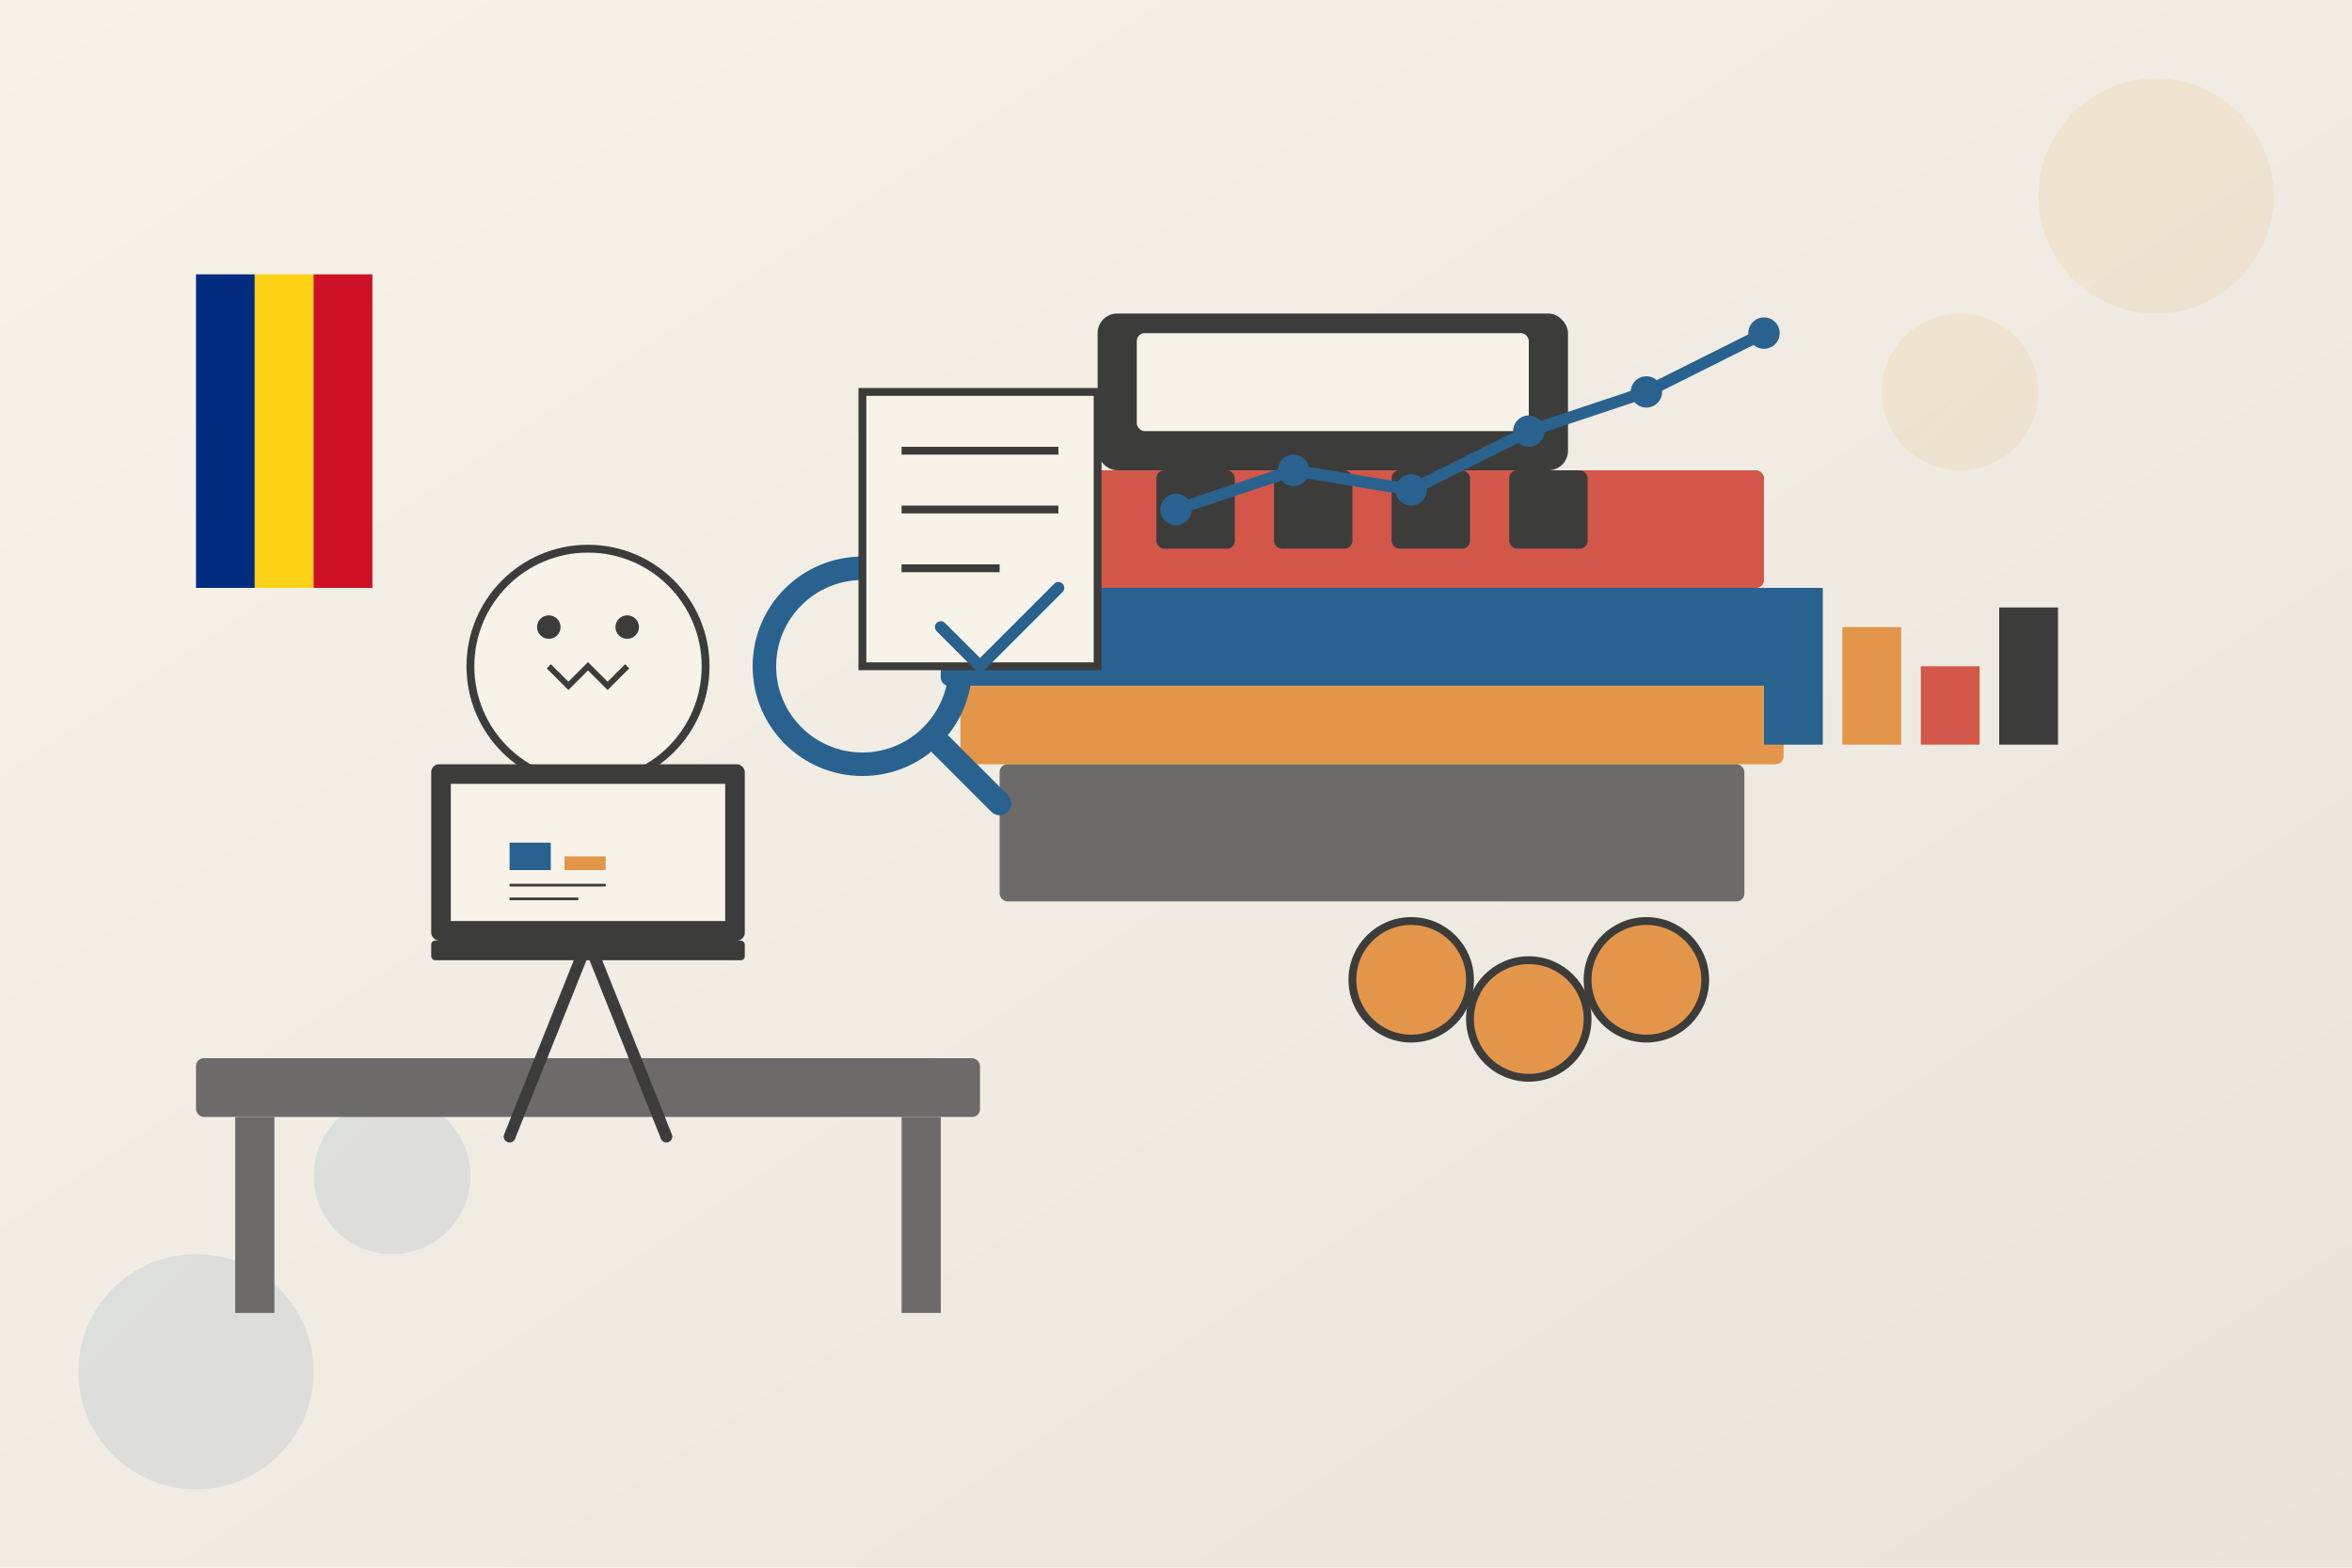 <svg xmlns="http://www.w3.org/2000/svg" width="600" height="400" viewBox="0 0 600 400">
  <defs>
    <linearGradient id="bgGradient" x1="0%" y1="0%" x2="100%" y2="100%">
      <stop offset="0%" stop-color="#f7f3e9" />
      <stop offset="100%" stop-color="#e9e5dd" />
    </linearGradient>
    <linearGradient id="accentGradient" x1="0%" y1="0%" x2="100%" y2="100%">
      <stop offset="0%" stop-color="#2a628f" />
      <stop offset="100%" stop-color="#3a5683" />
    </linearGradient>
    <linearGradient id="goldGradient" x1="0%" y1="0%" x2="100%" y2="100%">
      <stop offset="0%" stop-color="#f5a623" />
      <stop offset="100%" stop-color="#e3964a" />
    </linearGradient>
  </defs>
  
  <!-- Background Texture -->
  <rect width="600" height="400" fill="url(#bgGradient)" />
  
  <!-- Decorative Elements -->
  <circle cx="550" cy="50" r="30" fill="url(#goldGradient)" opacity="0.1" />
  <circle cx="500" cy="100" r="20" fill="url(#goldGradient)" opacity="0.1" />
  <circle cx="50" cy="350" r="30" fill="url(#accentGradient)" opacity="0.1" />
  <circle cx="100" cy="300" r="20" fill="url(#accentGradient)" opacity="0.1" />
  
  <!-- Books and Accounting Stack -->
  <g transform="translate(350, 200)">
    <!-- Books Stack -->
    <rect x="-100" y="-80" width="200" height="30" rx="2" fill="#d35749" />
    <rect x="-110" y="-50" width="220" height="25" rx="2" fill="#2a628f" />
    <rect x="-105" y="-25" width="210" height="20" rx="2" fill="#e3964a" />
    <rect x="-95" y="-5" width="190" height="35" rx="2" fill="#6c6b69" />
    
    <!-- Calculator -->
    <rect x="-70" y="-120" width="120" height="40" rx="5" fill="#3c3c3b" />
    <rect x="-60" y="-115" width="100" height="25" rx="2" fill="#f7f3e9" />
    <g fill="#3c3c3b">
      <rect x="-55" y="-80" width="20" height="20" rx="2" />
      <rect x="-25" y="-80" width="20" height="20" rx="2" />
      <rect x="5" y="-80" width="20" height="20" rx="2" />
      <rect x="35" y="-80" width="20" height="20" rx="2" />
    </g>
    
    <!-- Magnifying Glass -->
    <circle cx="-130" cy="-30" r="25" fill="none" stroke="#2a628f" stroke-width="6" />
    <line x1="-110" y1="-10" x2="-95" y2="5" stroke="#2a628f" stroke-width="6" stroke-linecap="round" />
    
    <!-- Charts -->
    <g transform="translate(100, -50)">
      <rect x="0" y="0" width="15" height="40" fill="#2a628f" />
      <rect x="20" y="10" width="15" height="30" fill="#e3964a" />
      <rect x="40" y="20" width="15" height="20" fill="#d35749" />
      <rect x="60" y="5" width="15" height="35" fill="#3c3c3b" />
    </g>
    
    <!-- Coins -->
    <circle cx="10" cy="50" r="15" fill="#e3964a" stroke="#3c3c3b" stroke-width="2" />
    <circle cx="40" cy="60" r="15" fill="#e3964a" stroke="#3c3c3b" stroke-width="2" />
    <circle cx="70" cy="50" r="15" fill="#e3964a" stroke="#3c3c3b" stroke-width="2" />
    
    <!-- Document with Checkmark -->
    <g transform="translate(-130, -100)">
      <rect x="0" y="0" width="60" height="70" fill="#f7f3e9" stroke="#3c3c3b" stroke-width="2" />
      <line x1="10" y1="15" x2="50" y2="15" stroke="#3c3c3b" stroke-width="2" />
      <line x1="10" y1="30" x2="50" y2="30" stroke="#3c3c3b" stroke-width="2" />
      <line x1="10" y1="45" x2="35" y2="45" stroke="#3c3c3b" stroke-width="2" />
      <path d="M20,60 L30,70 L50,50" fill="none" stroke="#2a628f" stroke-width="3" stroke-linecap="round" stroke-linejoin="round" />
    </g>
  </g>
  
  <!-- Person Working with Finances -->
  <g transform="translate(150, 220)">
    <!-- Desk -->
    <rect x="-100" y="50" width="200" height="15" rx="2" fill="#6c6b69" />
    <rect x="-90" y="65" width="10" height="50" fill="#6c6b69" />
    <rect x="80" y="65" width="10" height="50" fill="#6c6b69" />
    
    <!-- Person -->
    <circle cx="0" cy="-50" r="30" fill="#f7f3e9" stroke="#3c3c3b" stroke-width="2" /> <!-- Head -->
    <path d="M0,-20 L0,20 M-30,0 L30,0 M0,20 L-20,70 M0,20 L20,70" fill="none" stroke="#3c3c3b" stroke-width="3" stroke-linecap="round" /> <!-- Body & Limbs -->
    <path d="M-10,-50 L-5,-45 L0,-50 L5,-45 L10,-50" fill="none" stroke="#3c3c3b" stroke-width="1.5" /> <!-- Smile -->
    <circle cx="-10" cy="-60" r="3" fill="#3c3c3b" /> <!-- Eye -->
    <circle cx="10" cy="-60" r="3" fill="#3c3c3b" /> <!-- Eye -->
    
    <!-- Laptop -->
    <rect x="-40" y="20" width="80" height="5" rx="1" fill="#3c3c3b" /> <!-- Base -->
    <rect x="-40" y="-25" width="80" height="45" rx="2" fill="#3c3c3b" /> <!-- Screen -->
    <rect x="-35" y="-20" width="70" height="35" fill="#f7f3e9" /> <!-- Display -->
    <g transform="translate(-20, -5) scale(0.7)">
      <rect x="0" y="0" width="15" height="10" fill="#2a628f" />
      <rect x="20" y="5" width="15" height="5" fill="#e3964a" />
      <rect x="0" y="15" width="35" height="1" fill="#3c3c3b" />
      <rect x="0" y="20" width="25" height="1" fill="#3c3c3b" />
    </g>
  </g>
  
  <!-- Romanian Flag Elements -->
  <g transform="translate(50, 70)">
    <rect x="0" y="0" width="15" height="80" fill="#002B7F" /> <!-- Blue -->
    <rect x="15" y="0" width="15" height="80" fill="#FCD116" /> <!-- Yellow -->
    <rect x="30" y="0" width="15" height="80" fill="#CE1126" /> <!-- Red -->
  </g>
  
  <!-- Line Graph Trending Up -->
  <g transform="translate(300, 80)">
    <polyline points="0,50 30,40 60,45 90,30 120,20 150,5" fill="none" stroke="#2a628f" stroke-width="3" stroke-linecap="round" stroke-linejoin="round" />
    <circle cx="0" cy="50" r="4" fill="#2a628f" />
    <circle cx="30" cy="40" r="4" fill="#2a628f" />
    <circle cx="60" cy="45" r="4" fill="#2a628f" />
    <circle cx="90" cy="30" r="4" fill="#2a628f" />
    <circle cx="120" cy="20" r="4" fill="#2a628f" />
    <circle cx="150" cy="5" r="4" fill="#2a628f" />
  </g>
</svg>
